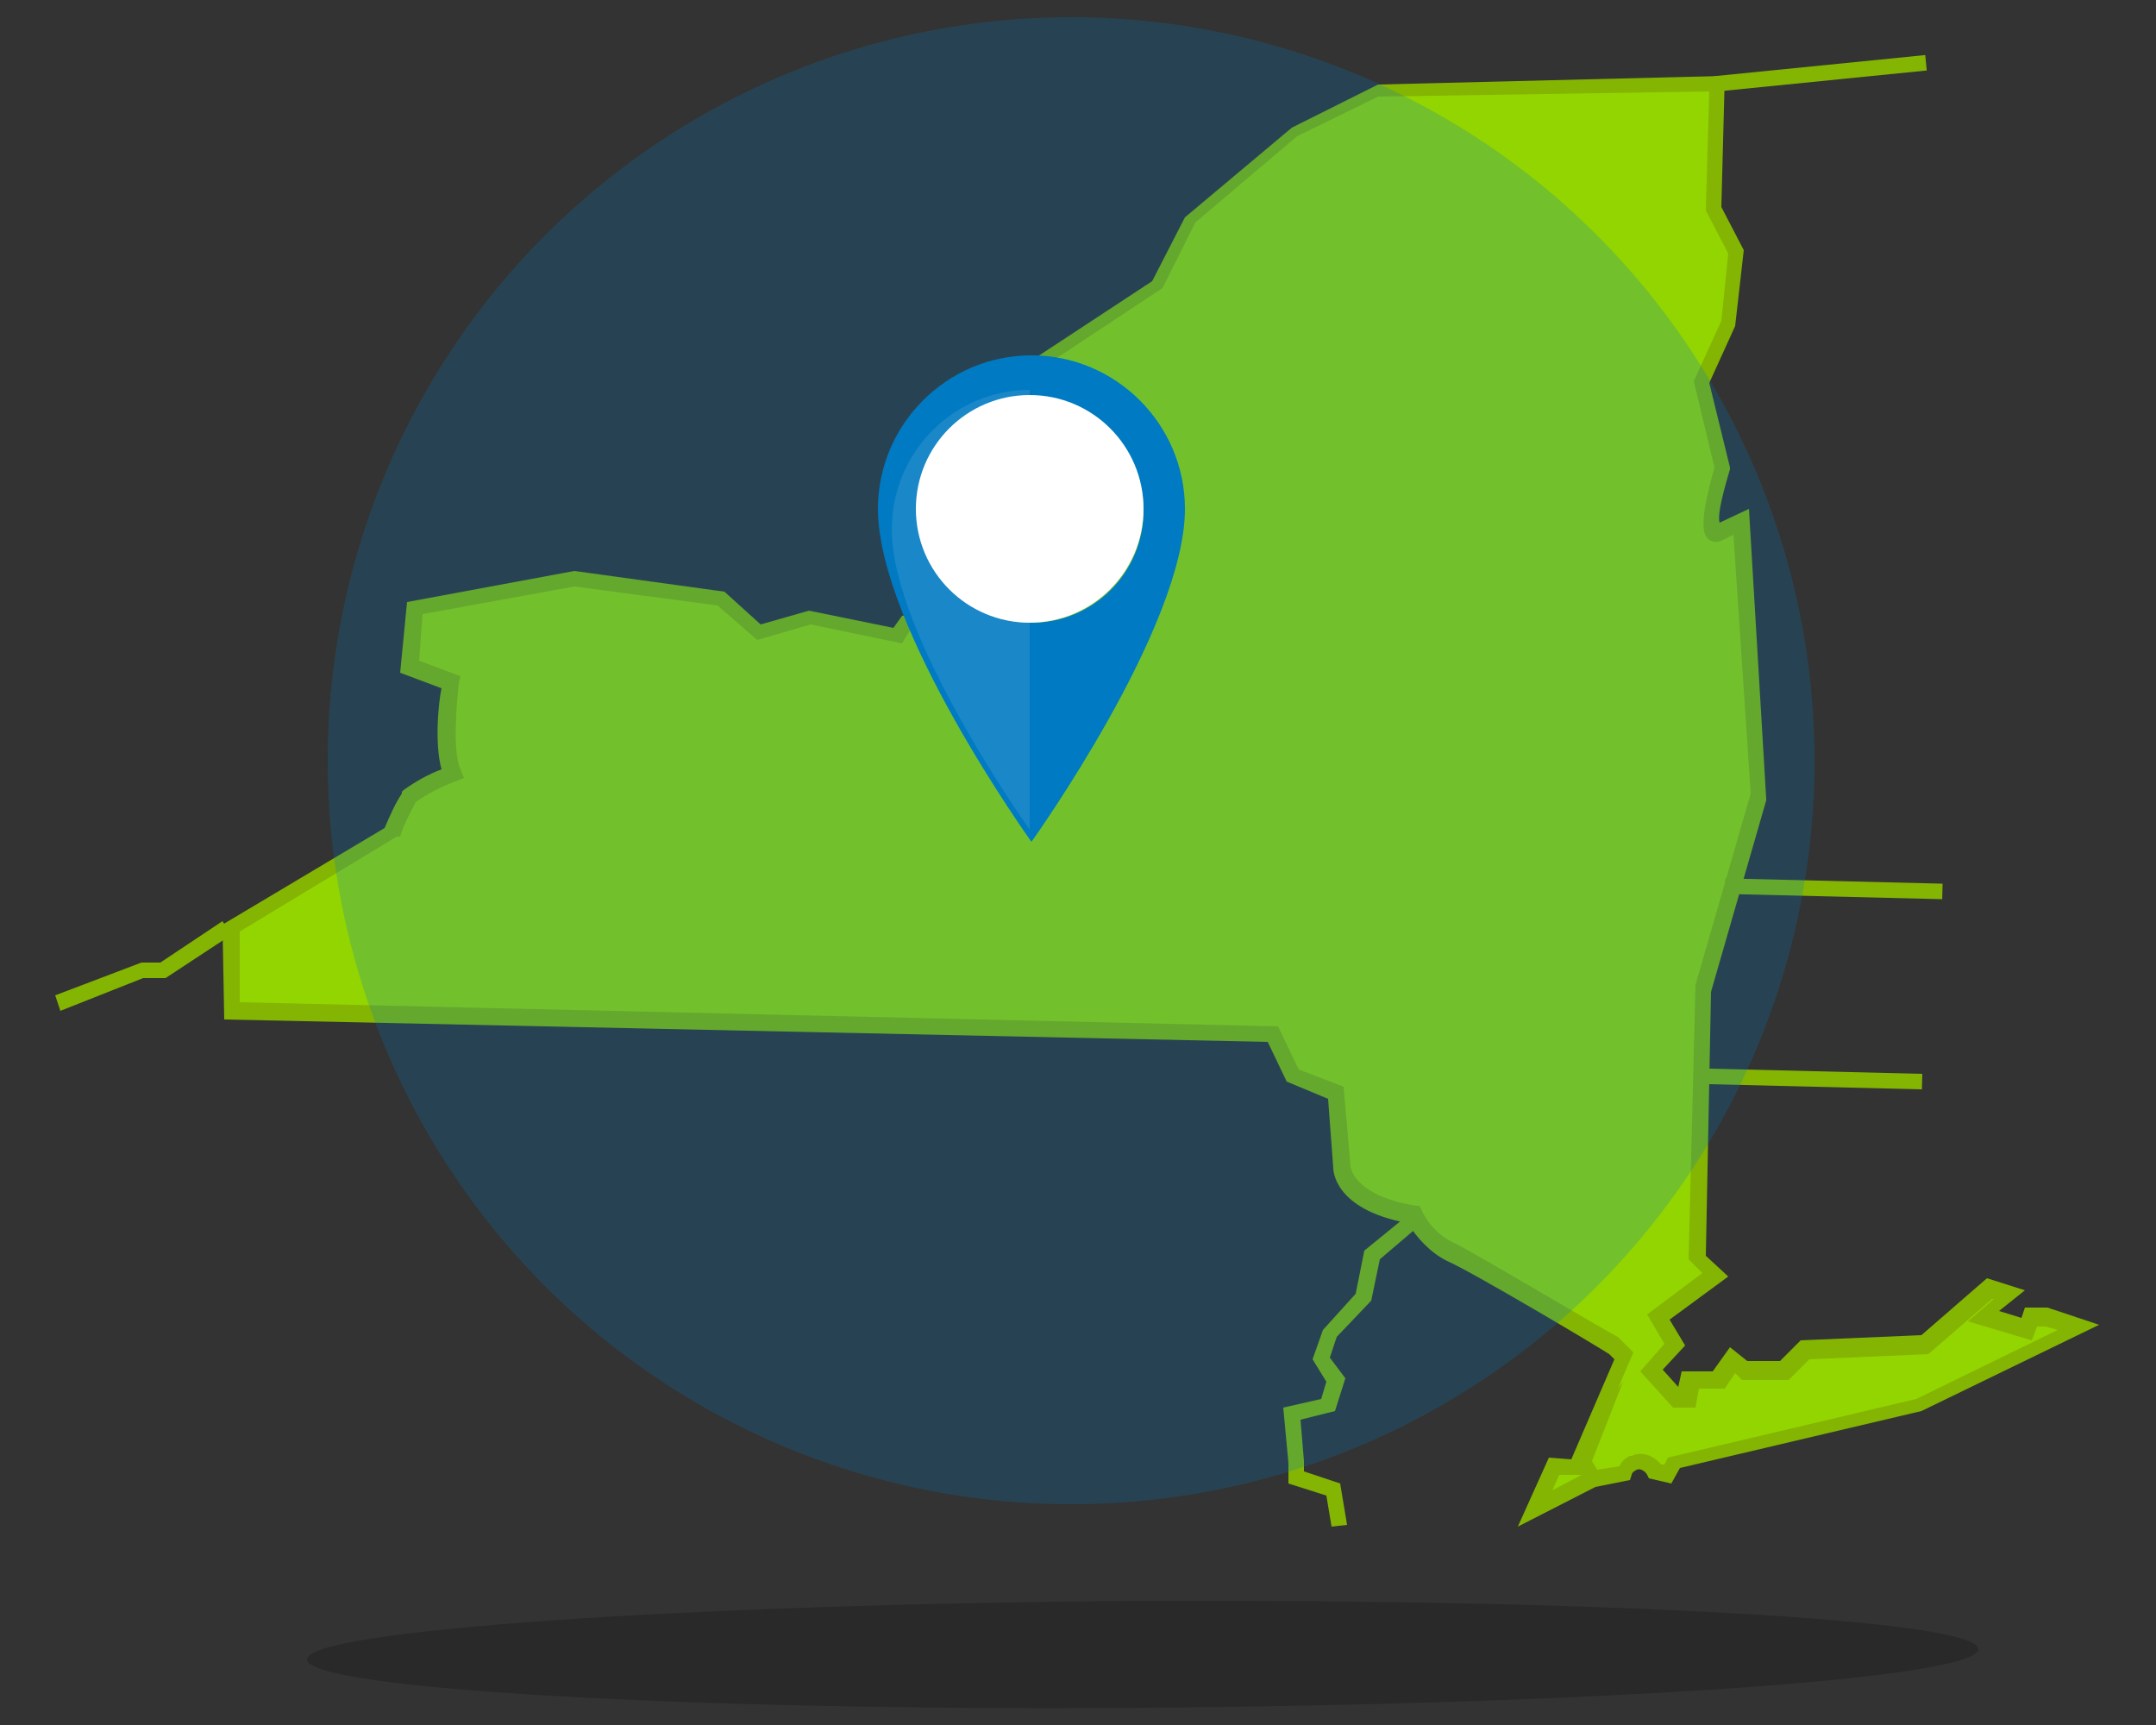 <svg version="1.1" id="Layer_1" xmlns="http://www.w3.org/2000/svg" xmlns:xlink="http://www.w3.org/1999/xlink" x="0px" y="0px" width="125" height="100" viewBox="0 0 125 100" style="enable-background:new 0 0 125 100;" xml:space="preserve" focusable="false">
<rect x="0" y="0" width="125" height="100" fill="#333333" stroke="none"/>
<title>excellus_local_network_icon</title>
<g>
	<g>
		<path style="fill:#93D500;" d="M118.4,76.5l-0.9,0l-0.3,0.7l-2.5-0.7l1.5-1.3l-1.1-0.4l-3.8,3.2l-7,0.3l-1.2,1.2h-2.3l-0.7-0.6
			l-0.8,1.2h-1.6l-0.2,1.1h-0.3l-1.5-1.7l1.3-1.5l-0.9-1.6l3.3-2.4l-1-1l0.3-15.6l3.2-11.2l-0.9-16l-1.3,0.6c0,0-1.2,0.8,0.2-3.8
			l-1.2-5l1.5-3.4l0.4-4.1l-1.3-2.5l0.2-7.2L79.8,5.2l-4.9,2.4l-6,5.1l-1.9,3.8l-6.8,4.5l0.6,1.6l1.4-0.7l1.9,1.4l-2.8,2.6l0.7,3.9
			l0.5,1.3L61.4,32h-2l-3.9,3.3l-3,0.7L52,36.9l-5.1-1.1l-3,0.9l-2.2-2l-8.5-1.2L24,35.3l-0.3,3.4l2.3,0.9c0,0-0.5,3.8,0.1,5.3
			c-0.9,0.3-1.7,0.7-2.5,1.3c-0.4,0.7-0.7,1.4-1,2.1l-9.3,5.5l0,4.8L73.8,60l1.2,2.4l2.5,1l0.3,4.3c0,0,0,2,4.2,2.8
			c0.5,0.9,1.2,1.7,2.2,2.2c1.4,0.7,9.4,5.4,9.4,5.4l0.6,0.5l-1.9,4.4l0.4-0.4l-0.9,2.1l0,0l0.2,0.3L90.1,85L89,87.5l3.2-1.7
			l1.8-0.3c0.1-0.3,0.3-0.5,0.5-0.6c0,0,0,0,0,0c0.5-0.2,1,0,1.2,0.5l0.7,0.1l0.2-0.5l14.2-3.3l9.2-4.5L118.4,76.5z"></path>
		<path style="fill:#83B502;" d="M88,88.5l1.8-4l1.3,0.1l2.5-5.8l-0.3-0.3c-0.6-0.4-8-4.8-9.4-5.4c-1-0.5-1.7-1.3-2.3-2.2
			c-4.3-0.8-4.3-3.1-4.3-3.2l-0.3-4l-2.4-1l-1.1-2.3L13,59.1l-0.1-5.5l9.4-5.6c0.3-0.7,0.6-1.4,1-2l0-0.1l0.1-0.1
			c0.7-0.5,1.4-0.9,2.2-1.2c-0.4-1.4-0.2-3.8,0-4.7L23.2,39l0.4-4.1l9.7-1.8l8.7,1.2l2.1,1.9l2.8-0.8l4.9,1l0.5-0.7l3.1-0.7l3.9-3.4
			h2l0.9-0.6l-0.4-1.1l-0.8-4.1l2.6-2.4l-1.2-0.9l-1.6,0.8l-1-2.4l7-4.6l1.9-3.7l6.2-5.2l5-2.5L100,4.4L99.8,12l1.3,2.5l-0.5,4.4
			l-1.5,3.3l1.2,4.9l0,0.1c-0.6,2-0.7,2.8-0.6,3.1l1.7-0.8l1,16.8l0,0.1l-3.2,11.1l-0.3,15.3l1.3,1.2l-3.4,2.5l0.9,1.5l-1.3,1.4
			l0.9,1l0.2-0.9h1.8l1-1.4l1,0.8h1.9l1.2-1.2l7-0.3l3.8-3.3l2.2,0.7l-1.5,1.2l1.3,0.4l0.2-0.6l1.3,0l3,1l-10.3,5l-14,3.3L96.9,86
			l-1.3-0.3l-0.1-0.2c-0.1-0.2-0.4-0.4-0.6-0.3c-0.2,0.1-0.3,0.2-0.3,0.3l-0.1,0.3l-2,0.4L88,88.5z M90.4,85.5L90,86.4l1.7-0.9
			L90.4,85.5z M92.3,84.7l0.3,0.5l1.3-0.2c0.1-0.3,0.4-0.5,0.6-0.6l0.1,0c0.6-0.3,1.3,0,1.7,0.5l0.2,0l0.2-0.4l14.4-3.4l8.2-4
			l-0.7-0.2l-0.5,0l-0.3,0.8l-3.7-1.1l1.5-1.3l-0.1,0l-3.7,3.2l-6.9,0.3l-1.2,1.2h-2.7l-0.4-0.4l-0.6,0.9h-1.5l-0.2,1.1H97l-1.9-2.1
			l1.4-1.6l-1-1.7l3.2-2.4l-0.8-0.8l0.4-15.9l3.2-11.1L100.5,31l-0.6,0.3c-0.2,0.1-0.5,0.2-0.8,0c-0.4-0.3-0.6-1,0.3-4.2l-1.2-5
			l1.6-3.5l0.4-3.9l-1.3-2.5l0.2-6.9L79.9,5.6l-4.7,2.3l-5.9,5l-1.9,3.8l-6.5,4.3l0.3,0.8l1.2-0.6l2.5,1.9l-3,2.8l0.7,3.6l0.6,1.6
			l-1.7,1.2h-1.9l-3.8,3.3l-2.9,0.7l-0.6,1l-5.3-1.1l-3.1,0.9l-2.3-2l-8.3-1.1l-8.8,1.6l-0.2,2.7l2.4,0.9l-0.1,0.4
			c-0.1,1-0.4,3.9,0.1,5l0.2,0.5l-0.5,0.2c-0.8,0.3-1.6,0.7-2.3,1.2c-0.3,0.6-0.7,1.3-0.9,2L23,48.5L13.9,54l0,4.1l60.2,1.4l1.2,2.5
			l2.6,1l0.4,4.6c0,0,0.1,1.7,3.8,2.3l0.2,0l0.1,0.2c0.4,0.9,1.1,1.6,2,2c1.4,0.7,9.1,5.3,9.4,5.4l0.1,0.1l0.8,0.8l-0.9,2.1l0.3-0.4
			L92.3,84.7z"></path>
	</g>
	<polygon style="fill:#83B502;" points="77.2,88.5 76.9,86.7 74.7,86 74.7,84.8 74.4,81.6 76.6,81.1 76.9,80.1 76.1,78.8 76.7,77.1 
		78.6,75 79.1,72.5 81.8,70.3 82,70.6 82.4,70.3 82.7,70.7 80,73 79.5,75.4 77.5,77.5 77.1,78.7 78,79.9 77.4,81.8 75.4,82.3 
		75.6,84.7 75.6,85.3 77.7,86 78.1,88.4 	"></polygon>
	<g>
		<polygon style="fill:#83B502;" points="3.5,58.6 3.2,57.7 8.2,55.8 9.3,55.8 12.9,53.4 13.4,54.2 9.6,56.7 8.3,56.7 		"></polygon>
	</g>
	<g>
		
			<rect x="99.4" y="3.8" transform="matrix(0.995 -9.963267e-02 9.963267e-02 0.995 0.1 10.539)" style="fill:#83B502;" width="12.3" height="0.9"></rect>
	</g>
	<g>
		<line style="fill:#93D500;" x1="100" y1="51.3" x2="112.6" y2="51.7"></line>
		
			<rect x="105.8" y="45.2" transform="matrix(2.438299e-02 -1 1 2.438299e-02 52.225 156.518)" style="fill:#83B502;" width="0.9" height="12.6"></rect>
	</g>
	<g>
		<line style="fill:#93D500;" x1="98.8" y1="62.4" x2="111.4" y2="62.7"></line>
		
			<rect x="104.6" y="56.3" transform="matrix(2.438299e-02 -1 1 2.438299e-02 39.978 166.072)" style="fill:#83B502;" width="0.9" height="12.6"></rect>
	</g>
	<circle style="opacity:0.23;fill:#007AC2;" cx="62.1" cy="44.1" r="43.1"></circle>
	<path id="Path_1763_4_" style="opacity:0.2;enable-background:new    ;" d="M114.7,95.6c0,1.7-21.7,3.2-48.4,3.4
		s-48.5-1.1-48.5-2.8s21.7-3.2,48.4-3.4C93.1,92.7,114.7,93.9,114.7,95.6z"></path>
	<g>
		<path style="fill:#007AC2;" d="M59.8,20.6c-4.9,0-8.9,4-8.9,8.9c0,6.9,8.9,19.3,8.9,19.3s8.9-12.4,8.9-19.3
			C68.7,24.6,64.7,20.6,59.8,20.6z M59.8,36.1c-3.6,0-6.5-2.9-6.5-6.5c0-3.6,2.9-6.5,6.5-6.5c3.6,0,6.5,2.9,6.5,6.5
			C66.3,33.2,63.4,36.1,59.8,36.1z"></path>
		<path style="opacity:0.1;fill:#FFFFFF;" d="M59.7,22.6v25.5c0,0-8-11.2-8-17.4C51.7,26.2,55.3,22.6,59.7,22.6z"></path>
		<circle style="fill:#FFFFFF;" cx="59.7" cy="29.5" r="6.6"></circle>
	</g>
</g>
</svg>